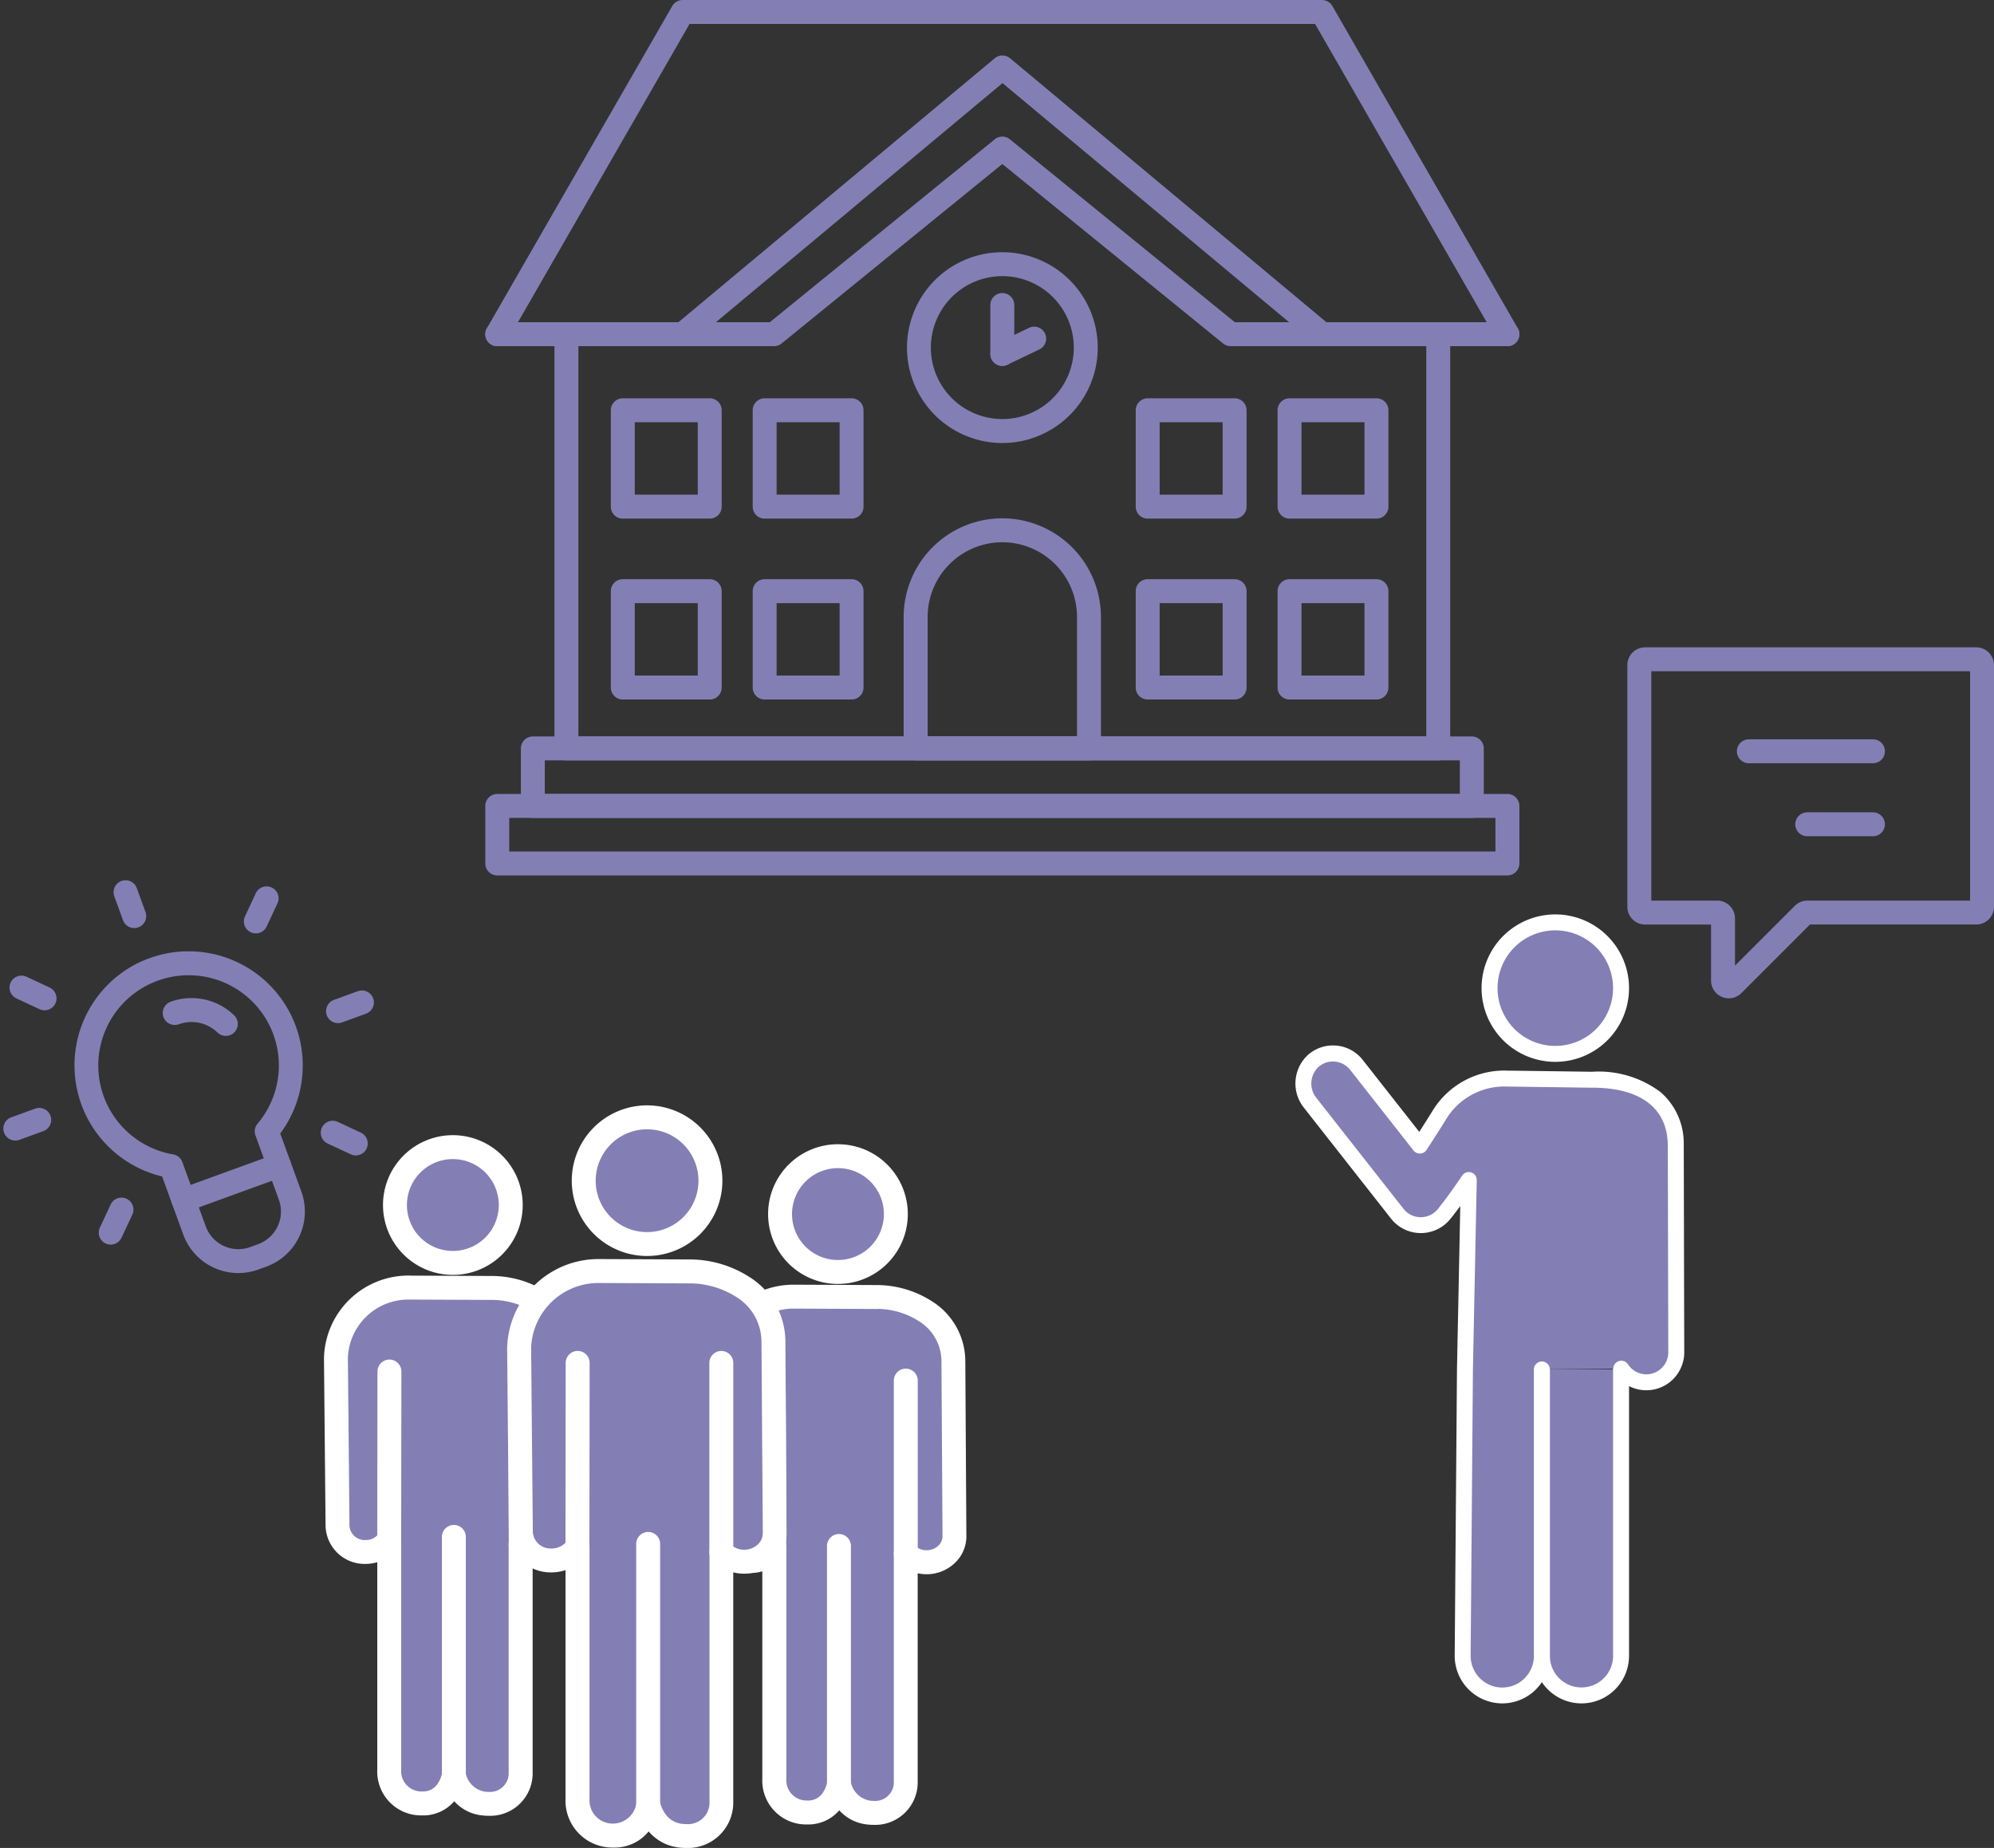 <svg xmlns="http://www.w3.org/2000/svg" width="125.022" height="115.868" viewBox="0 0 125.022 115.868"><rect x="0" y="0" width="125.022" height="115.868" fill="#333333" stroke="none"/><g transform="translate(-486.415 -4209.525)"><g transform="translate(517.593 4210.275)"><g transform="translate(0)"><g transform="translate(0 3.479)"><path d="M-1376.141,2922.13a.748.748,0,0,1,.473.168l14.107,11.47h12.75a.75.75,0,0,1,.75.75v25.972a.75.75,0,0,1-.75.75h-54.661a.75.75,0,0,1-.75-.75v-25.972a.75.75,0,0,1,.75-.75h12.751l14.107-11.47A.748.748,0,0,1-1376.141,2922.13Zm26.581,13.138h-12.267a.75.75,0,0,1-.473-.168l-13.841-11.254-13.84,11.254a.75.75,0,0,1-.473.168h-12.267v24.472h53.161Z" transform="translate(1407.808 -2917.793)" fill="#837fb5"/><path d="M5.231-.75A5.981,5.981,0,1,1-.75,5.231,5.987,5.987,0,0,1,5.231-.75Zm0,10.461A4.481,4.481,0,1,0,.75,5.231,4.486,4.486,0,0,0,5.231,9.711Z" transform="translate(24.27 17.567) rotate(-45)" fill="#837fb5"/><path d="M-1309.064,3019.375a6.19,6.19,0,0,1,6.183,6.183v8.244a.75.75,0,0,1-.75.75H-1314.5a.75.75,0,0,1-.75-.75v-8.244A6.19,6.19,0,0,1-1309.064,3019.375Zm4.683,13.677v-7.494a4.689,4.689,0,0,0-4.683-4.683,4.688,4.688,0,0,0-4.683,4.683v7.494Z" transform="translate(1340.731 -2991.105)" fill="#837fb5"/><path d="M0-.75H5.454A.75.75,0,0,1,6.2,0V6.043a.75.75,0,0,1-.75.75H0a.75.75,0,0,1-.75-.75V0A.75.75,0,0,1,0-.75ZM4.7.75H.75V5.293H4.7Z" transform="translate(7.871 32.837)" fill="#837fb5"/><path d="M0-.75H5.454A.75.75,0,0,1,6.2,0V6.043a.75.75,0,0,1-.75.75H0a.75.75,0,0,1-.75-.75V0A.75.75,0,0,1,0-.75ZM4.7.75H.75V5.293H4.7Z" transform="translate(16.765 32.837)" fill="#837fb5"/><path d="M0-.75H5.454A.75.75,0,0,1,6.2,0V6.043a.75.75,0,0,1-.75.75H0a.75.75,0,0,1-.75-.75V0A.75.75,0,0,1,0-.75ZM4.7.75H.75V5.293H4.7Z" transform="translate(7.871 21.495)" fill="#837fb5"/><path d="M0-.75H5.454A.75.75,0,0,1,6.2,0V6.043a.75.75,0,0,1-.75.75H0a.75.75,0,0,1-.75-.75V0A.75.75,0,0,1,0-.75ZM4.7.75H.75V5.293H4.7Z" transform="translate(16.765 21.495)" fill="#837fb5"/><path d="M0-.75H5.454A.75.75,0,0,1,6.2,0V6.043a.75.75,0,0,1-.75.75H0a.75.75,0,0,1-.75-.75V0A.75.75,0,0,1,0-.75ZM4.7.75H.75V5.293H4.7Z" transform="translate(40.781 32.837)" fill="#837fb5"/><path d="M0-.75H58.872a.75.75,0,0,1,.75.75V3.607a.75.75,0,0,1-.75.75H0a.75.75,0,0,1-.75-.75V0A.75.75,0,0,1,0-.75ZM58.122.75H.75V2.857H58.122Z" transform="translate(2.231 42.697)" fill="#837fb5"/><path d="M0-.75H63.335a.75.75,0,0,1,.75.75V3.607a.75.75,0,0,1-.75.75H0a.75.75,0,0,1-.75-.75V0A.75.75,0,0,1,0-.75ZM62.585.75H.75V2.857H62.585Z" transform="translate(0 46.304)" fill="#837fb5"/><path d="M0-.75H5.454A.75.75,0,0,1,6.2,0V6.043a.75.75,0,0,1-.75.75H0a.75.75,0,0,1-.75-.75V0A.75.75,0,0,1,0-.75ZM4.7.75H.75V5.293H4.7Z" transform="translate(49.675 32.837)" fill="#837fb5"/><path d="M0-.75H5.454A.75.75,0,0,1,6.2,0V6.043a.75.75,0,0,1-.75.75H0a.75.75,0,0,1-.75-.75V0A.75.75,0,0,1,0-.75ZM4.7.75H.75V5.293H4.7Z" transform="translate(40.781 21.495)" fill="#837fb5"/><path d="M0-.75H5.454A.75.75,0,0,1,6.2,0V6.043a.75.75,0,0,1-.75.75H0a.75.75,0,0,1-.75-.75V0A.75.75,0,0,1,0-.75ZM4.7.75H.75V5.293H4.7Z" transform="translate(49.675 21.495)" fill="#837fb5"/><path d="M0,3.818a.75.75,0,0,1-.75-.75V0A.75.75,0,0,1,0-.75.75.75,0,0,1,.75,0V3.068A.75.75,0,0,1,0,3.818Z" transform="translate(31.667 14.895)" fill="#837fb5"/><path d="M0,1.71a.75.75,0,0,1-.677-.426.75.75,0,0,1,.352-1l2-.96a.75.75,0,0,1,1,.352.75.75,0,0,1-.352,1l-2,.96A.747.747,0,0,1,0,1.71Z" transform="translate(31.667 17.003)" fill="#837fb5"/><path d="M4.337.75H0A.75.75,0,0,1-.75,0,.75.75,0,0,1,0-.75H4.337a.75.75,0,0,1,.75.75A.75.75,0,0,1,4.337.75Z" transform="translate(58.998 16.725)" fill="#837fb5"/><path d="M-1373.864,2919.685a.748.748,0,0,1-.576-.27.75.75,0,0,1,.1-1.056l20.044-16.725a.751.751,0,0,1,.961,0l20.043,16.724a.75.75,0,0,1,.1,1.056.75.75,0,0,1-1.056.1l-19.562-16.323-19.564,16.324A.747.747,0,0,1-1373.864,2919.685Z" transform="translate(1385.488 -2902.21)" fill="#837fb5"/><path d="M4.337.75H0A.75.75,0,0,1-.75,0,.75.75,0,0,1,0-.75H4.337a.75.75,0,0,1,.75.75A.75.75,0,0,1,4.337.75Z" transform="translate(0 16.725)" fill="#837fb5"/></g><path d="M-1421.093,2909.028a.746.746,0,0,1-.373-.1.75.75,0,0,1-.276-1.024l11.623-20.205a.75.75,0,0,1,.65-.376h40.087a.75.75,0,0,1,.65.376l11.624,20.205a.75.75,0,0,1-.276,1.024.751.751,0,0,1-1.024-.276l-11.408-19.829h-39.219l-11.407,19.829A.75.75,0,0,1-1421.093,2909.028Z" transform="translate(1421.092 -2888.072)" fill="#837fb5"/></g></g><g transform="translate(507.476 4279.582)"><g transform="translate(24.145 2.437)"><ellipse cx="3.617" cy="3.63" rx="3.617" ry="3.63" transform="translate(3.703)" fill="#837fb5"/><path d="M3.617-.75A4.38,4.38,0,1,1-.75,3.63,4.378,4.378,0,0,1,3.617-.75Zm0,7.259A2.88,2.88,0,1,0,.75,3.63,2.876,2.876,0,0,0,3.617,6.509Z" transform="translate(3.703)" fill="#fff"/><g transform="translate(0 8.806)"><path d="M-1424.379,3193.268c-.078-3.01-3.1-4.009-4.682-4.009h-.058l-5.173-.024h-.094a4.544,4.544,0,0,0-4.564,4.42l.1,10.548a1.7,1.7,0,0,0,1.767,1.611,1.78,1.78,0,0,0,1.479-.779v14.439a2.009,2.009,0,0,0,2.061,2.1,2.073,2.073,0,0,0,1.992-1.767,2.259,2.259,0,0,0,1.848,1.771,1.953,1.953,0,0,0,2.342-1.82V3205.35a1.808,1.808,0,0,0,1.3.539h.01a1.691,1.691,0,0,0,1.742-1.634Z" transform="translate(1438.951 -3189.235)" fill="#837fb5"/><path d="M-1434.293,3188.485h0l5.167.024h.061a6.431,6.431,0,0,1,3.313,1,4.443,4.443,0,0,1,2.119,3.743c0,.005,0,.01,0,.015l.067,10.987a2.3,2.3,0,0,1-.743,1.7,2.558,2.558,0,0,1-1.745.686h-.014a2.61,2.61,0,0,1-.551-.059v13.183a2.663,2.663,0,0,1-2.784,2.589,3.3,3.3,0,0,1-.4-.025,2.715,2.715,0,0,1-1.732-.886,2.556,2.556,0,0,1-2,.887h-.019a2.748,2.748,0,0,1-2.807-2.854v-13.017a2.632,2.632,0,0,1-.723.106h-.02a2.45,2.45,0,0,1-2.5-2.354l-.1-10.548a5.3,5.3,0,0,1,5.3-5.177h.11Zm5.173,1.524h0l-5.161-.024h-.087a3.792,3.792,0,0,0-3.829,3.664l.1,10.548a.961.961,0,0,0,1,.868h.009a1.025,1.025,0,0,0,.858-.442.749.749,0,0,1,.842-.305.75.75,0,0,1,.534.718v14.439a1.271,1.271,0,0,0,1.315,1.353h.01a1.086,1.086,0,0,0,.993-.537,1.876,1.876,0,0,0,.244-.6.755.755,0,0,1,.734-.639h.006a.743.743,0,0,1,.737.612,1.479,1.479,0,0,0,1.2,1.172,1.738,1.738,0,0,0,.216.014,1.172,1.172,0,0,0,1.284-1.089V3205.35a.75.75,0,0,1,.468-.7.753.753,0,0,1,.82.173,1.064,1.064,0,0,0,.763.312h.01a1.061,1.061,0,0,0,.723-.28.814.814,0,0,0,.269-.6l-.067-10.98a2.963,2.963,0,0,0-1.437-2.517,4.917,4.917,0,0,0-2.5-.755.461.461,0,0,0-.049,0Z" transform="translate(1438.951 -3189.235)" fill="#fff"/><path d="M.04,11.287a.75.75,0,0,1-.75-.747L-.75,0A.75.75,0,0,1,0-.75.75.75,0,0,1,.75,0L.79,10.534a.75.75,0,0,1-.747.753Z" transform="translate(3.303 5.264)" fill="#fff"/><path d="M0,11.6a.75.75,0,0,1-.75-.75V0A.75.75,0,0,1,0-.75.75.75,0,0,1,.75,0V10.85A.75.75,0,0,1,0,11.6Z" transform="translate(11.586 5.264)" fill="#fff"/><path d="M0,15.692a.75.75,0,0,1-.75-.75V0A.75.75,0,0,1,0-.75.75.75,0,0,1,.75,0V14.942A.75.75,0,0,1,0,15.692Z" transform="translate(7.396 15.634)" fill="#fff"/></g></g><g transform="translate(0 1.869)"><ellipse cx="3.617" cy="3.63" rx="3.617" ry="3.63" transform="translate(3.703)" fill="#837fb5"/><path d="M3.617-.75A4.38,4.38,0,1,1-.75,3.63,4.378,4.378,0,0,1,3.617-.75Zm0,7.259A2.88,2.88,0,1,0,.75,3.63,2.876,2.876,0,0,0,3.617,6.509Z" transform="translate(3.703)" fill="#fff"/><g transform="translate(0 8.806)"><path d="M-1558.447,3190.113c-.078-3.011-3.1-4.009-4.683-4.009h-.058l-5.172-.023h-.094a4.544,4.544,0,0,0-4.564,4.421l.1,10.547a1.7,1.7,0,0,0,1.767,1.612,1.78,1.78,0,0,0,1.479-.779v14.44a2.009,2.009,0,0,0,2.061,2.1,2.074,2.074,0,0,0,1.992-1.767,2.26,2.26,0,0,0,1.848,1.771,1.953,1.953,0,0,0,2.342-1.82v-14.414a1.807,1.807,0,0,0,1.3.54h.01a1.691,1.691,0,0,0,1.742-1.635Z" transform="translate(1573.019 -3186.081)" fill="#837fb5"/><path d="M-1568.394,3185.331h.033l5.231.023a6.43,6.43,0,0,1,3.313,1,4.444,4.444,0,0,1,2.119,3.743c0,.005,0,.01,0,.015l.067,10.987a2.3,2.3,0,0,1-.743,1.7,2.559,2.559,0,0,1-1.745.686h-.014a2.606,2.606,0,0,1-.551-.059v13.183a2.663,2.663,0,0,1-2.784,2.59,3.3,3.3,0,0,1-.4-.025,2.715,2.715,0,0,1-1.732-.886,2.557,2.557,0,0,1-2,.887h-.018a2.747,2.747,0,0,1-2.807-2.853V3203.3a2.62,2.62,0,0,1-.722.107h-.02a2.45,2.45,0,0,1-2.5-2.355l-.1-10.547a5.3,5.3,0,0,1,5.3-5.178h.077Zm9.2,4.795a2.964,2.964,0,0,0-1.437-2.517,4.919,4.919,0,0,0-2.5-.754h-.058l-5.2-.023h-.053a3.793,3.793,0,0,0-3.826,3.664l.1,10.547a.961.961,0,0,0,1,.868h.008a1.025,1.025,0,0,0,.858-.442.75.75,0,0,1,.842-.306.75.75,0,0,1,.535.719v14.44a1.27,1.27,0,0,0,1.315,1.353h.01a1.082,1.082,0,0,0,.972-.505,1.869,1.869,0,0,0,.265-.633.748.748,0,0,1,.728-.642h.012a.747.747,0,0,1,.736.619,1.478,1.478,0,0,0,1.2,1.172,1.745,1.745,0,0,0,.216.014,1.172,1.172,0,0,0,1.284-1.09v-14.414a.75.75,0,0,1,.468-.7.75.75,0,0,1,.82.173,1.062,1.062,0,0,0,.762.312h.01a1.06,1.06,0,0,0,.723-.28.815.815,0,0,0,.269-.6Z" transform="translate(1573.019 -3186.081)" fill="#fff"/><path d="M0,11.287a.75.75,0,0,1-.75-.751L-.737,0A.75.75,0,0,1,.014-.75.75.75,0,0,1,.763,0L.75,10.538A.75.75,0,0,1,0,11.287Z" transform="translate(3.343 5.264)" fill="#fff"/><path d="M0,11.6a.75.75,0,0,1-.75-.75V0A.75.75,0,0,1,0-.75.75.75,0,0,1,.75,0V10.85A.75.75,0,0,1,0,11.6Z" transform="translate(11.586 5.264)" fill="#fff"/><path d="M0,15.692a.75.75,0,0,1-.75-.75V0A.75.75,0,0,1,0-.75.75.75,0,0,1,.75,0V14.942A.75.75,0,0,1,0,15.692Z" transform="translate(7.396 15.634)" fill="#fff"/></g></g><g transform="translate(11.485 0)"><ellipse cx="3.958" cy="3.972" rx="3.958" ry="3.972" transform="translate(4.053)" fill="#837fb5"/><path d="M3.958-.75A4.722,4.722,0,1,1-.75,3.972,4.721,4.721,0,0,1,3.958-.75Zm0,7.945A3.222,3.222,0,1,0,.75,3.972,3.219,3.219,0,0,0,3.958,7.195Z" transform="translate(4.053)" fill="#fff"/><g transform="translate(0 9.637)"><path d="M-1493.3,3184.734c-.085-3.3-3.4-4.388-5.125-4.388h-.064l-5.661-.025h-.1a4.974,4.974,0,0,0-4.995,4.838l.107,11.543a1.862,1.862,0,0,0,1.934,1.763,1.946,1.946,0,0,0,1.618-.853v15.8a2.2,2.2,0,0,0,2.255,2.3,2.27,2.27,0,0,0,2.18-1.934,2.473,2.473,0,0,0,2.023,1.939,2.138,2.138,0,0,0,2.563-1.992v-15.775a1.98,1.98,0,0,0,1.424.59h.011a1.85,1.85,0,0,0,1.906-1.789Z" transform="translate(1509.247 -3180.32)" fill="#837fb5"/><path d="M-1504.185,3179.57h.036l5.725.025a6.962,6.962,0,0,1,3.587,1.079,4.8,4.8,0,0,1,2.287,4.039c0,.005,0,.01,0,.015l.073,12.024a2.448,2.448,0,0,1-.721,1.744,2.748,2.748,0,0,1-1.932.8h-.015a2.786,2.786,0,0,1-.674-.083v14.518a2.845,2.845,0,0,1-2.976,2.763,3.519,3.519,0,0,1-.429-.027,2.935,2.935,0,0,1-1.9-1.01,2.734,2.734,0,0,1-2.192,1.011h-.02a2.938,2.938,0,0,1-3-3.052v-14.343a2.8,2.8,0,0,1-.863.142h-.021a2.61,2.61,0,0,1-2.668-2.506l-.107-11.544a5.725,5.725,0,0,1,5.728-5.595h.083Zm10.136,5.176a3.31,3.31,0,0,0-1.6-2.813,5.459,5.459,0,0,0-2.77-.837h-.064l-5.694-.025h-.057a4.221,4.221,0,0,0-4.258,4.081l.107,11.544a1.109,1.109,0,0,0,1.168,1.02h.01a1.192,1.192,0,0,0,1-.515.749.749,0,0,1,.842-.305.75.75,0,0,1,.534.718v15.8a1.458,1.458,0,0,0,1.509,1.552h.011a1.5,1.5,0,0,0,1.424-1.3.748.748,0,0,1,.728-.642h.012a.748.748,0,0,1,.736.617,2.149,2.149,0,0,0,.3.666,1.461,1.461,0,0,0,1.083.674,1.96,1.96,0,0,0,.244.015,1.352,1.352,0,0,0,1.476-1.263v-15.775a.75.75,0,0,1,.468-.7.75.75,0,0,1,.82.173,1.236,1.236,0,0,0,.886.363h.011a1.237,1.237,0,0,0,.869-.354.959.959,0,0,0,.287-.68Z" transform="translate(1509.247 -3180.32)" fill="#fff"/><path d="M0,12.282a.751.751,0,0,1-.75-.751L-.736,0A.75.75,0,0,1,.015-.75.75.75,0,0,1,.764,0L.75,11.533A.75.75,0,0,1,0,12.282Z" transform="translate(3.659 5.761)" fill="#fff"/><path d="M0,12.625a.75.75,0,0,1-.75-.75V0A.75.75,0,0,1,0-.75.75.75,0,0,1,.75,0V11.875A.75.75,0,0,1,0,12.625Z" transform="translate(12.68 5.761)" fill="#fff"/><path d="M0,17.1a.75.75,0,0,1-.75-.75V0A.75.75,0,0,1,0-.75.75.75,0,0,1,.75,0V16.353A.75.75,0,0,1,0,17.1Z" transform="translate(8.094 17.111)" fill="#fff"/></g></g></g><g transform="translate(568.134 4250.864)"><g transform="translate(0 14.786)"><g transform="translate(0 0)"><g transform="translate(9.966 0)"><circle cx="4.123" cy="4.123" r="4.123" transform="translate(5.831 11.663) rotate(-135)" fill="#837fb5"/><path d="M4.123-.5A4.623,4.623,0,1,1-.5,4.123,4.629,4.629,0,0,1,4.123-.5Zm0,8.247A3.623,3.623,0,1,0,.5,4.123,3.628,3.628,0,0,0,4.123,7.747Z" transform="translate(5.831 11.663) rotate(-135)" fill="#fff"/></g><path d="M0,11.921a.5.5,0,0,1-.5-.5V0A.5.5,0,0,1,0-.5.5.5,0,0,1,.5,0V11.421A.5.5,0,0,1,0,11.921Z" transform="translate(19.921 18.315)" fill="#fff"/><path d="M5452.971,4270.833v17.96a2.484,2.484,0,0,0,2.484,2.482h0a2.483,2.483,0,0,0,2.482-2.482v-17.96" transform="translate(-5438.016 -4241.097)" fill="#837fb5"/><path d="M5455.455,4291.775a2.986,2.986,0,0,1-2.984-2.982v-17.96a.5.5,0,0,1,1,0v17.96a1.983,1.983,0,0,0,3.966,0v-17.96a.5.5,0,0,1,1,0v17.96A2.986,2.986,0,0,1,5455.455,4291.775Z" transform="translate(-5438.016 -4241.097)" fill="#fff"/><path d="M5446.435,4167.684v17.96a2.483,2.483,0,0,1-2.482,2.482h0a2.484,2.484,0,0,1-2.484-2.482l.143-17.96.24-11.875c-.479.716-.978,1.417-1.517,2.094l-.027.034a1.879,1.879,0,0,1-1.466.7h0a1.877,1.877,0,0,1-1.476-.718l-5.458-6.948a1.928,1.928,0,0,1,.222-2.66,1.877,1.877,0,0,1,2.682.28l3.969,5.052c.4-.6.8-1.226,1.206-1.884a4.784,4.784,0,0,1,4.425-2.309h.081l5.038.068c3.736-.019,5.256,1.78,5.3,4.049,0,.086.031,13,.031,13a1.878,1.878,0,0,1-1.836,1.918h-.042a1.873,1.873,0,0,1-1.569-.851" transform="translate(-5431.48 -4137.948)" fill="#837fb5"/><path d="M5443.953,4188.626a2.986,2.986,0,0,1-2.984-2.982l.143-17.964v-.006l.207-10.233q-.3.405-.593.774l-.025.032,0,0a2.378,2.378,0,0,1-3.725-.018l-5.458-6.948a2.435,2.435,0,0,1,.294-3.353,2.36,2.36,0,0,1,1.521-.555,2.478,2.478,0,0,1,.254.013,2.355,2.355,0,0,1,1.62.9l3.54,4.505c.283-.437.558-.875.818-1.293a5.261,5.261,0,0,1,4.753-2.544c.063,0,.126,0,.189,0l5.028.068h.055a6.453,6.453,0,0,1,4.3,1.287,4.25,4.25,0,0,1,1.441,3.252c0,.091.029,12.418.031,13.008a2.381,2.381,0,0,1-2.326,2.424h-.053a2.369,2.369,0,0,1-1.987-1.077.5.5,0,1,1,.837-.548,1.372,1.372,0,0,0,1.15.625h.036a1.38,1.38,0,0,0,1.342-1.407v-.01c0-.128-.029-12.773-.031-13-.046-2.294-1.731-3.555-4.744-3.555h-.063l-5.038-.068h-.171a4.265,4.265,0,0,0-3.9,2.074c-.38.609-.791,1.262-1.214,1.9a.5.5,0,0,1-.4.222h-.02a.5.5,0,0,1-.393-.191l-3.969-5.052a1.365,1.365,0,0,0-.939-.519,1.347,1.347,0,0,0-.147-.008,1.371,1.371,0,0,0-.882.322,1.429,1.429,0,0,0-.149,1.967l5.458,6.948a1.377,1.377,0,0,0,2.157.012l.025-.032c.484-.608.972-1.282,1.495-2.063a.5.5,0,0,1,.916.288l-.24,11.871-.143,17.957a1.983,1.983,0,0,0,3.966,0v-17.96a.5.5,0,0,1,1,0v17.96A2.986,2.986,0,0,1,5443.953,4188.626Z" transform="translate(-5431.48 -4137.948)" fill="#fff"/></g></g><g transform="translate(21.067 0)"><path d="M357.529,200.6h20.759a1.115,1.115,0,0,1,1.114,1.113v15.154a1.115,1.115,0,0,1-1.114,1.113H367.862l-4.3,4.3a1.1,1.1,0,0,1-.785.327,1.116,1.116,0,0,1-1.116-1.114v-3.511h-4.134a1.115,1.115,0,0,1-1.113-1.113V201.714A1.115,1.115,0,0,1,357.529,200.6Zm20.373,1.5H357.916v14.381h4.134a1.114,1.114,0,0,1,1.113,1.113v2.964l3.751-3.751a1.117,1.117,0,0,1,.788-.326h10.2Z" transform="translate(-357.166 -201.351)" fill="#837fb5"/><path d="M7.781.75H0A.75.75,0,0,1-.75,0,.75.75,0,0,1,0-.75H7.781a.75.75,0,0,1,.75.75A.75.75,0,0,1,7.781.75Z" transform="translate(6.866 5.767)" fill="#837fb5"/><path d="M4.119.75H0A.75.75,0,0,1-.75,0,.75.75,0,0,1,0-.75H4.119a.75.75,0,0,1,.75.75A.75.75,0,0,1,4.119.75Z" transform="translate(10.527 10.344)" fill="#837fb5"/></g></g><g transform="translate(483.421 4269.422) rotate(-20)"><path d="M344.057,194.128a.75.75,0,0,1-.675-.423,2.339,2.339,0,0,0-2.1-1.317.75.75,0,0,1,0-1.5,3.839,3.839,0,0,1,3.452,2.163.75.75,0,0,1-.674,1.077Z" transform="translate(-329.412 -183.467)" fill="#837fb5"/><path d="M338.978,186.971a7.157,7.157,0,0,1,3.941,13.133v3.871a3.677,3.677,0,0,1-3.673,3.673h-.533a3.678,3.678,0,0,1-3.674-3.673V200.1a7.162,7.162,0,0,1,3.127-13.089A7.431,7.431,0,0,1,338.978,186.971Zm.268,19.178a2.176,2.176,0,0,0,2.173-2.173v-4.289a.75.75,0,0,1,.376-.65,5.657,5.657,0,0,0-2.817-10.565,5.922,5.922,0,0,0-.648.036,5.657,5.657,0,0,0-2.167,10.53.75.75,0,0,1,.376.65v4.289a2.176,2.176,0,0,0,2.174,2.173Z" transform="translate(-327.417 -182.569)" fill="#837fb5"/><path d="M6.38.75H0A.75.75,0,0,1-.75,0,.75.75,0,0,1,0-.75H6.38A.75.75,0,0,1,7.13,0,.75.75,0,0,1,6.38.75Z" transform="translate(8.374 19.391)" fill="#837fb5"/><path d="M1.595.75H0A.75.75,0,0,1-.75,0,.75.75,0,0,1,0-.75H1.595a.75.75,0,0,1,.75.75A.75.75,0,0,1,1.595.75Z" transform="translate(21.531 11.563)" fill="#837fb5"/><path d="M1.595.75H0A.75.75,0,0,1-.75,0,.75.75,0,0,1,0-.75H1.595a.75.75,0,0,1,.75.75A.75.75,0,0,1,1.595.75Z" transform="translate(0 11.563)" fill="#837fb5"/><path d="M0,2.345a.75.75,0,0,1-.75-.75V0A.75.75,0,0,1,0-.75.75.75,0,0,1,.75,0V1.595A.75.75,0,0,1,0,2.345Z" transform="translate(11.563)" fill="#837fb5"/><path d="M0,1.878a.748.748,0,0,1-.53-.22A.75.75,0,0,1-.53.6L.6-.53a.75.75,0,0,1,1.061,0,.75.75,0,0,1,0,1.061L.53,1.658A.748.748,0,0,1,0,1.878Z" transform="translate(18.612 3.387)" fill="#837fb5"/><path d="M0,1.878a.748.748,0,0,1-.53-.22A.75.75,0,0,1-.53.6L.6-.53a.75.75,0,0,1,1.061,0,.75.75,0,0,1,0,1.061L.53,1.658A.748.748,0,0,1,0,1.878Z" transform="translate(3.387 18.612)" fill="#837fb5"/><path d="M1.128,1.878a.748.748,0,0,1-.53-.22L-.53.53A.75.75,0,0,1-.53-.53.75.75,0,0,1,.53-.53L1.658.6a.75.75,0,0,1-.53,1.28Z" transform="translate(3.387 3.387)" fill="#837fb5"/><path d="M1.128,1.878a.748.748,0,0,1-.53-.22L-.53.53A.75.75,0,0,1-.53-.53.75.75,0,0,1,.53-.53L1.658.6a.75.75,0,0,1-.53,1.28Z" transform="translate(18.612 18.612)" fill="#837fb5"/></g></g></svg>